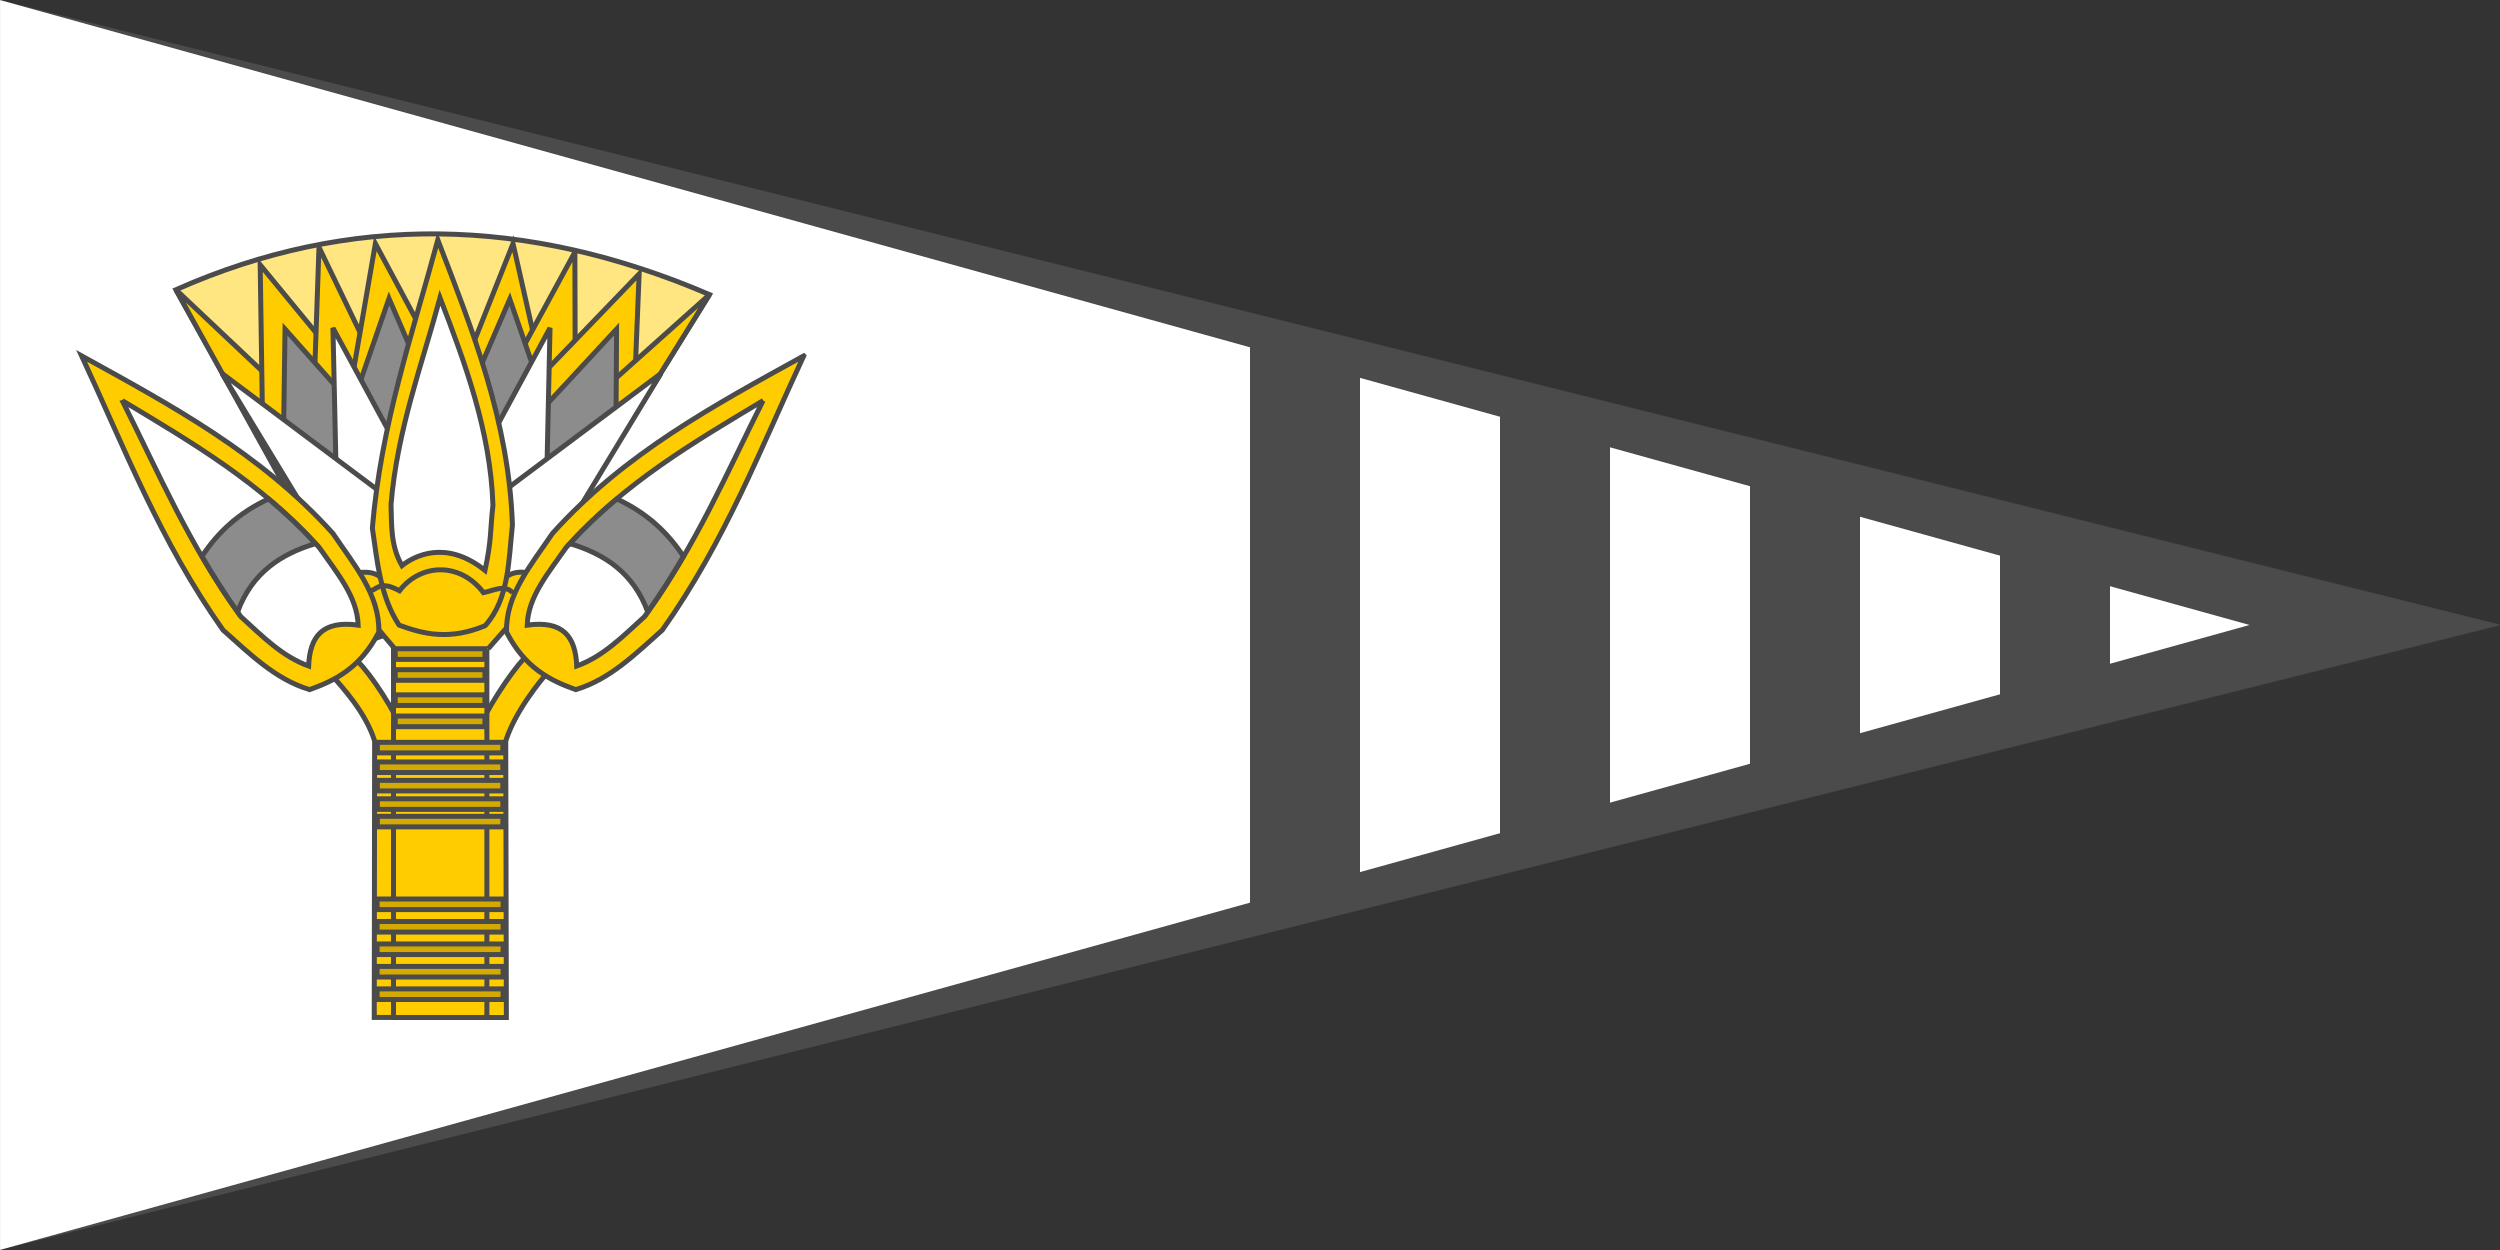 <?xml version="1.0" encoding="UTF-8" standalone="no"?>
<!-- Created with Inkscape (http://www.inkscape.org/) -->

<svg
   width="500mm"
   height="250mm"
   viewBox="0 0 500 250"
   version="1.1"
   id="svg5"
   inkscape:version="1.1.2 (b8e25be833, 2022-02-05)"
   sodipodi:docname="Kashadum.svg"
   xmlns:inkscape="http://www.inkscape.org/namespaces/inkscape"
   xmlns:sodipodi="http://sodipodi.sourceforge.net/DTD/sodipodi-0.dtd"
   xmlns="http://www.w3.org/2000/svg"
   xmlns:svg="http://www.w3.org/2000/svg">
  <rect x="0" y="0" width="500" height="250" fill="#333333" stroke="none"/>
  <sodipodi:namedview
     id="namedview7"
     pagecolor="#ffffff"
     bordercolor="#666666"
     borderopacity="1.0"
     inkscape:pageshadow="2"
     inkscape:pageopacity="0.0"
     inkscape:pagecheckerboard="0"
     inkscape:document-units="mm"
     showgrid="false"
     inkscape:zoom="0.38801146"
     inkscape:cx="155.92323"
     inkscape:cy="11.597596"
     inkscape:window-width="3762"
     inkscape:window-height="2131"
     inkscape:window-x="69"
     inkscape:window-y="-9"
     inkscape:window-maximized="1"
     inkscape:current-layer="layer1" />
  <defs
     id="defs2" />
  <g
     inkscape:label="Layer 1"
     inkscape:groupmode="layer"
     id="layer1">
    <path
       sodipodi:type="star"
       style="fill:#4b4b4b;fill-opacity:1;stroke-width:16.458"
       id="path1016-4"
       inkscape:flatsided="true"
       sodipodi:sides="3"
       sodipodi:cx="137.29086"
       sodipodi:cy="71.827675"
       sodipodi:r1="364.43375"
       sodipodi:r2="182.21687"
       sodipodi:arg1="2.0943951"
       sodipodi:arg2="3.1415927"
       inkscape:rounded="0"
       inkscape:randomized="0"
       transform="matrix(0.915,0,0,0.396,41.092,96.552)"
       inkscape:transform-center-x="-83.333334"
       d="m -44.926,387.437 -2e-6,-631.218 546.651,315.609 z" />
    <path
       sodipodi:type="star"
       style="fill:#ffffff;fill-opacity:1;stroke-width:17.349;stroke:none;stroke-opacity:1"
       id="path1016"
       inkscape:flatsided="true"
       sodipodi:sides="3"
       sodipodi:cx="137.29086"
       sodipodi:cy="71.827675"
       sodipodi:r1="364.43375"
       sodipodi:r2="182.21687"
       sodipodi:arg1="2.0943951"
       sodipodi:arg2="3.1415927"
       inkscape:rounded="0"
       inkscape:randomized="0"
       d="m -44.926,387.437 -2e-6,-631.218 546.651,315.609 z"
       transform="matrix(0.823,0,0,0.396,36.983,96.552)"
       inkscape:transform-center-x="-75.000002" />
    <path
       sodipodi:nodetypes="ccccccc"
       inkscape:connector-curvature="0"
       id="path5266"
       d="m 106.607,130.114 c -1.485,0.576 -6.276,6.824 -9.701,13.221 l -3.233,60.154 7.598,0.015 -0.121,-55.317 c 1.806,-5.668 6.449,-11.573 9.216,-14.677 z"
       style="fill:#ffcc00;stroke:#4b4b4b;stroke-width:1;stroke-linecap:butt;stroke-linejoin:miter;stroke-miterlimit:4;stroke-dasharray:none;stroke-opacity:1" />
    <path
       style="fill:#ffcc00;stroke:#4b4b4b;stroke-width:1;stroke-linecap:butt;stroke-linejoin:miter;stroke-miterlimit:4;stroke-dasharray:none;stroke-opacity:1"
       d="m 69.955,130.963 c 1.485,0.576 5.791,5.975 9.216,12.372 l 2.38,60.147 -6.7,-4e-5 0.076,-55.295 c -1.806,-5.668 -6.206,-10.481 -8.974,-13.585 z"
       id="path5268"
       inkscape:connector-curvature="0"
       sodipodi:nodetypes="ccccccc" />
    <rect
       y="129.75"
       x="78.701"
       height="73.747"
       width="18.675"
       id="rect5263"
       style="fill:#ffcc00;fill-opacity:1;stroke:#4b4b4b;stroke-width:1;stroke-miterlimit:4;stroke-dasharray:none;stroke-opacity:1" />
    <path
       sodipodi:nodetypes="cccccc"
       inkscape:connector-curvature="0"
       id="path5290"
       d="m 35.18,57.944 39.17,69.987 9.459,-3.275 16.614,1.092 41.474,-66.833 C 105.455,43.29 70.006,42.515 35.18,57.944 Z"
       style="fill:#ffe680;stroke:#4b4b4b;stroke-width:1;stroke-linecap:butt;stroke-linejoin:miter;stroke-miterlimit:4;stroke-dasharray:none;stroke-opacity:1" />
    <path
       inkscape:connector-curvature="0"
       id="path5308"
       d="M 35.18,57.944 76.048,96.516 59.434,101.732 Z"
       style="fill:#ffcc00;stroke:#4b4b4b;stroke-width:1;stroke-linecap:butt;stroke-linejoin:miter;stroke-miterlimit:4;stroke-dasharray:none;stroke-opacity:1" />
    <path
       inkscape:connector-curvature="0"
       id="path5310"
       d="M 52.036,52.971 52.521,85.114 70.105,100.155 74.471,80.262 Z"
       style="fill:#ffcc00;stroke:#4b4b4b;stroke-width:1;stroke-linecap:butt;stroke-linejoin:miter;stroke-miterlimit:4;stroke-dasharray:none;stroke-opacity:1" />
    <path
       inkscape:connector-curvature="0"
       id="path5312"
       d="M 63.799,49.454 62.465,87.783 81.868,96.637 75.077,72.864 Z"
       style="fill:#ffcc00;stroke:#4b4b4b;stroke-width:1;stroke-linecap:butt;stroke-linejoin:miter;stroke-miterlimit:4;stroke-dasharray:none;stroke-opacity:1" />
    <path
       inkscape:connector-curvature="0"
       id="path5300"
       d="M 57.008,65.829 56.645,90.694 70.954,103.308 70.591,81.112 Z"
       style="fill:#8c8c8c;stroke:#4b4b4b;stroke-width:1;stroke-linecap:butt;stroke-linejoin:miter;stroke-miterlimit:4;stroke-dasharray:none;stroke-opacity:1;fill-opacity:1" />
    <path
       inkscape:connector-curvature="0"
       id="path5314"
       d="m 75.077,48.726 -7.397,42.817 19.888,9.461 V 72.015 Z"
       style="fill:#ffcc00;stroke:#4b4b4b;stroke-width:1;stroke-linecap:butt;stroke-linejoin:miter;stroke-miterlimit:4;stroke-dasharray:none;stroke-opacity:1" />
    <path
       inkscape:connector-curvature="0"
       id="path5316"
       d="M 102.605,48.726 86.113,90.209 99.937,102.823 111.337,87.419 Z"
       style="fill:#ffcc00;stroke:#4b4b4b;stroke-width:1;stroke-linecap:butt;stroke-linejoin:miter;stroke-miterlimit:4;stroke-dasharray:none;stroke-opacity:1" />
    <path
       inkscape:transform-center-y="5.4743036"
       inkscape:transform-center-x="-0.4265876"
       style="fill:#8c8c8c;stroke:#4b4b4b;stroke-width:1;stroke-linecap:butt;stroke-linejoin:miter;stroke-miterlimit:4;stroke-dasharray:none;stroke-opacity:1;fill-opacity:1"
       d="m 77.803,59.703 9.864,22.827 -8.383,17.137 -8.17,-20.641 z"
       id="path5306"
       inkscape:connector-curvature="0" />
    <path
       inkscape:connector-curvature="0"
       id="path5294"
       d="m 66.589,65.586 21.707,40.148 -15.886,3.154 -8.974,-11.038 3.759,-4.609 z"
       style="fill:#ffffff;fill-opacity:1;stroke:#4b4b4b;stroke-width:1;stroke-linecap:butt;stroke-linejoin:miter;stroke-miterlimit:4;stroke-dasharray:none;stroke-opacity:1" />
    <path
       inkscape:connector-curvature="0"
       id="path5292"
       d="m 44.397,74.683 52.605,39.393 -22.894,9.61 z"
       style="fill:#ffffff;fill-opacity:1;stroke:#4b4b4b;stroke-width:1;stroke-linecap:butt;stroke-linejoin:miter;stroke-miterlimit:4;stroke-dasharray:none;stroke-opacity:1" />
    <path
       inkscape:connector-curvature="0"
       id="path5318"
       d="M 114.975,50.424 94.602,87.904 115.096,93.12 Z"
       style="fill:#ffcc00;stroke:#4b4b4b;stroke-width:1;stroke-linecap:butt;stroke-linejoin:miter;stroke-miterlimit:4;stroke-dasharray:none;stroke-opacity:1" />
    <path
       inkscape:connector-curvature="0"
       id="path5320"
       d="M 127.829,54.791 88.902,95.182 126.738,81.597 Z"
       style="fill:#ffcc00;stroke:#4b4b4b;stroke-width:1;stroke-linecap:butt;stroke-linejoin:miter;stroke-miterlimit:4;stroke-dasharray:none;stroke-opacity:1" />
    <path
       inkscape:connector-curvature="0"
       id="path5304"
       d="M 101.956,59.825 92.091,82.652 100.474,99.789 108.644,79.148 Z"
       style="fill:#8c8c8c;stroke:#4b4b4b;stroke-width:1;stroke-linecap:butt;stroke-linejoin:miter;stroke-miterlimit:4;stroke-dasharray:none;stroke-opacity:1;fill-opacity:1"
       inkscape:transform-center-x="0.4265924"
       inkscape:transform-center-y="5.4743036" />
    <path
       inkscape:connector-curvature="0"
       id="path5322"
       d="m 141.896,58.915 -40.989,36.631 14.552,5.943 z"
       style="fill:#ffcc00;stroke:#4b4b4b;stroke-width:1;stroke-linecap:butt;stroke-linejoin:miter;stroke-miterlimit:4;stroke-dasharray:none;stroke-opacity:1" />
    <path
       inkscape:transform-center-y="5.0933686"
       inkscape:transform-center-x="2.3032774"
       style="fill:#8c8c8c;stroke:#4b4b4b;stroke-width:1;stroke-linecap:butt;stroke-linejoin:miter;stroke-miterlimit:4;stroke-dasharray:none;stroke-opacity:1;fill-opacity:1"
       d="m 123.315,65.813 -16.9,18.239 2.2,18.951 14.575,-16.743 z"
       id="path5302"
       inkscape:connector-curvature="0" />
    <path
       style="fill:#ffffff;fill-opacity:1;stroke:#4b4b4b;stroke-width:1;stroke-linecap:butt;stroke-linejoin:miter;stroke-miterlimit:4;stroke-dasharray:none;stroke-opacity:1"
       d="m 110.003,65.586 -21.707,40.148 15.886,3.154 8.974,-11.038 -3.759,-4.609 z"
       id="path5298"
       inkscape:connector-curvature="0" />
    <path
       style="fill:#ffffff;fill-opacity:1;stroke:#4b4b4b;stroke-width:1;stroke-linecap:butt;stroke-linejoin:miter;stroke-miterlimit:4;stroke-dasharray:none;stroke-opacity:1"
       d="m 132.195,74.683 -52.605,39.393 22.894,9.61 z"
       id="path5296"
       inkscape:connector-curvature="0" />
    <path
       sodipodi:nodetypes="ccccccc"
       inkscape:connector-curvature="0"
       id="path5288"
       d="M 78.958,129.75 66.775,115.275 c 3.106,-0.067 6.561,-1.879 9.261,0.086 l 25.21,1.6e-4 c 2.806,-2.047 6.059,-0.061 9.089,-0.086 l -12.703,14.476 v 0"
       style="fill:#ffcc00;stroke:#4b4b4b;stroke-width:1;stroke-linecap:butt;stroke-linejoin:miter;stroke-miterlimit:4;stroke-dasharray:none;stroke-opacity:1" />
    <path
       sodipodi:nodetypes="cccccc"
       inkscape:connector-curvature="0"
       id="path5270"
       d="m 87.568,47.998 c -5.065,18.76 -11.348,36.745 -13.097,57.615 0.996,6.73 1.549,13.608 5.336,19.407 4.911,1.818 10.078,3.086 17.22,0.121 4.775,-5.347 4.683,-12.941 5.457,-20.135 C 101.788,84.293 94.551,66.197 87.568,47.998 Z"
       style="fill:#ffcc00;stroke:#4b4b4b;stroke-width:1;stroke-linecap:butt;stroke-linejoin:miter;stroke-miterlimit:4;stroke-dasharray:none;stroke-opacity:1" />
    <path
       style="fill:#ffffff;fill-opacity:1;stroke:#4b4b4b;stroke-width:1;stroke-linecap:butt;stroke-linejoin:miter;stroke-miterlimit:4;stroke-dasharray:none;stroke-opacity:1"
       d="m 88.004,59.565 c -3.624,13.423 -8.548,26.377 -9.8,41.31 0.146,4.085 -0.139,8.171 2.189,12.256 2.468,-1.972 8.816,-5.29 16.609,0.945 1.342,-6.316 1.008,-7.92 1.589,-13.034 C 98.093,86.221 93,72.587 88.004,59.565 Z"
       id="path5272"
       inkscape:connector-curvature="0"
       sodipodi:nodetypes="ccccccc" />
    <path
       sodipodi:nodetypes="ccccc"
       inkscape:connector-curvature="0"
       id="path5286"
       d="m 74.064,118.191 c 1.471,-0.358 1.893,-2.152 5.831,-0.043 4.314,-5.537 12.144,-5.753 16.807,0.386 2.029,-0.429 4.226,-1.694 5.831,0 v 0.171"
       style="fill:none;stroke:#4b4b4b;stroke-width:1;stroke-linecap:butt;stroke-linejoin:miter;stroke-miterlimit:4;stroke-dasharray:none;stroke-opacity:1" />
    <path
       sodipodi:nodetypes="cccccc"
       inkscape:connector-curvature="0"
       id="path5274"
       d="m 16.327,71.177 c 8.569,18.394 15.644,36.988 28.281,54.837 5.322,4.706 10.388,9.829 17.313,11.914 5.146,-1.851 10.126,-4.314 13.838,-11.488 0.22,-7.484 -4.961,-13.489 -9.18,-19.756 C 52.094,90.605 34.143,81.017 16.327,71.177 Z"
       style="fill:#ffcc00;stroke:#4b4b4b;stroke-width:1;stroke-linecap:butt;stroke-linejoin:miter;stroke-miterlimit:4;stroke-dasharray:none;stroke-opacity:1"
       inkscape:transform-center-x="0.060067996"
       inkscape:transform-center-y="-9.653173" />
    <path
       style="fill:#ffffff;fill-opacity:1;stroke:#4b4b4b;stroke-width:1;stroke-linecap:butt;stroke-linejoin:miter;stroke-miterlimit:4;stroke-dasharray:none;stroke-opacity:1"
       d="m 24.451,80.121 c 7.263,14.451 13.411,28.988 23.712,43.201 4.214,3.835 8.254,7.978 13.56,9.879 0.26,-5.906 2.718,-9.15 9.911,-8.177 C 71.468,119.309 67.303,114.487 63.85,109.506 52.235,96.565 38.298,88.437 24.451,80.122 Z"
       id="path5276"
       inkscape:connector-curvature="0"
       sodipodi:nodetypes="ccccccc"
       inkscape:transform-center-x="-0.002613067"
       inkscape:transform-center-y="-10.745676" />
    <path
       inkscape:connector-curvature="0"
       style="fill:#8c8c8c;fill-opacity:1;stroke:#4b4b4b;stroke-width:1;stroke-miterlimit:4;stroke-dasharray:none;stroke-opacity:1"
       d="m 45.925,104.825 c -2.121,1.877 -3.946,4.04 -5.529,6.44 2.17,3.718 4.499,7.42 7.118,11.103 2.911,-7.848 8.672,-11.576 15.585,-13.649 -2.994,-3.256 -6.142,-6.208 -9.392,-8.932 -2.929,1.354 -5.519,3.038 -7.782,5.039 z"
       id="rect5278" />
    <path
       inkscape:transform-center-y="-9.653173"
       inkscape:transform-center-x="0.060067996"
       style="fill:#ffcc00;stroke:#4b4b4b;stroke-width:1;stroke-linecap:butt;stroke-linejoin:miter;stroke-miterlimit:4;stroke-dasharray:none;stroke-opacity:1"
       d="m 160.744,71.177 c -8.569,18.394 -15.644,36.988 -28.281,54.837 -5.322,4.706 -10.388,9.829 -17.313,11.914 -5.146,-1.851 -10.126,-4.314 -13.838,-11.488 -0.22,-7.484 4.961,-13.489 9.18,-19.756 14.485,-16.079 32.436,-25.667 50.252,-35.507 z"
       id="path5330"
       inkscape:connector-curvature="0"
       sodipodi:nodetypes="cccccc" />
    <path
       inkscape:transform-center-y="-10.745676"
       inkscape:transform-center-x="-0.002613067"
       sodipodi:nodetypes="ccccccc"
       inkscape:connector-curvature="0"
       id="path5332"
       d="m 152.62,80.121 c -7.263,14.451 -13.411,28.988 -23.712,43.201 -4.214,3.835 -8.254,7.978 -13.56,9.879 -0.26,-5.906 -2.718,-9.15 -9.911,-8.177 0.165,-5.716 4.33,-10.538 7.784,-15.519 11.615,-12.941 25.552,-21.069 39.399,-29.384 z"
       style="fill:#ffffff;fill-opacity:1;stroke:#4b4b4b;stroke-width:1;stroke-linecap:butt;stroke-linejoin:miter;stroke-miterlimit:4;stroke-dasharray:none;stroke-opacity:1" />
    <path
       id="path5334"
       d="m 131.146,104.825 c 2.121,1.877 3.946,4.04 5.529,6.44 -2.17,3.718 -4.499,7.42 -7.118,11.103 -2.911,-7.848 -8.672,-11.576 -15.585,-13.649 2.994,-3.256 6.142,-6.208 9.392,-8.932 2.929,1.354 5.519,3.038 7.782,5.039 z"
       style="fill:#8c8c8c;fill-opacity:1;stroke:#4b4b4b;stroke-width:1;stroke-miterlimit:4;stroke-dasharray:none;stroke-opacity:1"
       inkscape:connector-curvature="0" />
    <rect
       y="129.75"
       x="79.044"
       height="2.123"
       width="17.948"
       id="rect5338"
       style="fill:#d4aa00;fill-opacity:1;stroke:#4b4b4b;stroke-width:1;stroke-miterlimit:4;stroke-dasharray:none;stroke-opacity:1" />
    <rect
       style="fill:#d4aa00;fill-opacity:1;stroke:#4b4b4b;stroke-width:1;stroke-miterlimit:4;stroke-dasharray:none;stroke-opacity:1"
       id="rect5340"
       width="17.948"
       height="2.123"
       x="79.044"
       y="133.935" />
    <rect
       y="138.969"
       x="79.044"
       height="2.123"
       width="17.948"
       id="rect5342"
       style="fill:#d4aa00;fill-opacity:1;stroke:#4b4b4b;stroke-width:1;stroke-miterlimit:4;stroke-dasharray:none;stroke-opacity:1" />
    <rect
       style="fill:#d4aa00;fill-opacity:1;stroke:#4b4b4b;stroke-width:1;stroke-miterlimit:4;stroke-dasharray:none;stroke-opacity:1"
       id="rect5344"
       width="17.948"
       height="2.123"
       x="79.044"
       y="143.214" />
    <rect
       y="148.464"
       x="75.471"
       height="2.114"
       width="25.094"
       id="rect5346"
       style="fill:#d4aa00;fill-opacity:1;stroke:#4b4b4b;stroke-width:1;stroke-miterlimit:4;stroke-dasharray:none;stroke-opacity:1" />
    <rect
       style="fill:#d4aa00;fill-opacity:1;stroke:#4b4b4b;stroke-width:1;stroke-miterlimit:4;stroke-dasharray:none;stroke-opacity:1"
       id="rect5348"
       width="25.094"
       height="2.114"
       x="75.471"
       y="152.39" />
    <rect
       y="156.075"
       x="75.471"
       height="2.114"
       width="25.094"
       id="rect5350"
       style="fill:#d4aa00;fill-opacity:1;stroke:#4b4b4b;stroke-width:1;stroke-miterlimit:4;stroke-dasharray:none;stroke-opacity:1" />
    <rect
       style="fill:#d4aa00;fill-opacity:1;stroke:#4b4b4b;stroke-width:1;stroke-miterlimit:4;stroke-dasharray:none;stroke-opacity:1"
       id="rect5352"
       width="25.094"
       height="2.114"
       x="75.471"
       y="159.759" />
    <rect
       y="163.262"
       x="75.471"
       height="2.114"
       width="25.094"
       id="rect5354"
       style="fill:#d4aa00;fill-opacity:1;stroke:#4b4b4b;stroke-width:1;stroke-miterlimit:4;stroke-dasharray:none;stroke-opacity:1" />
    <rect
       style="fill:#d4aa00;fill-opacity:1;stroke:#4b4b4b;stroke-width:1;stroke-miterlimit:4;stroke-dasharray:none;stroke-opacity:1"
       id="rect5356"
       width="25.194"
       height="2.118"
       x="75.421"
       y="184.298" />
    <rect
       y="188.792"
       x="75.421"
       height="2.118"
       width="25.194"
       id="rect5358"
       style="fill:#d4aa00;fill-opacity:1;stroke:#4b4b4b;stroke-width:1;stroke-miterlimit:4;stroke-dasharray:none;stroke-opacity:1" />
    <rect
       style="fill:#d4aa00;fill-opacity:1;stroke:#4b4b4b;stroke-width:1;stroke-miterlimit:4;stroke-dasharray:none;stroke-opacity:1"
       id="rect5360"
       width="25.194"
       height="2.118"
       x="75.421"
       y="193.286" />
    <rect
       y="197.78"
       x="75.421"
       height="2.118"
       width="25.194"
       id="rect5362"
       style="fill:#d4aa00;fill-opacity:1;stroke:#4b4b4b;stroke-width:1;stroke-miterlimit:4;stroke-dasharray:none;stroke-opacity:1" />
    <rect
       style="fill:#d4aa00;fill-opacity:1;stroke:#4b4b4b;stroke-width:1;stroke-miterlimit:4;stroke-dasharray:none;stroke-opacity:1"
       id="rect5364"
       width="25.194"
       height="2.118"
       x="75.421"
       y="179.804" />
    <rect
       style="fill:#4b4b4b;fill-opacity:1;stroke:none;stroke-width:1;stroke-miterlimit:4;stroke-dasharray:none;stroke-opacity:1"
       id="rect2636-8"
       width="22"
       height="36.792"
       x="400"
       y="106.78" />
    <rect
       style="fill:#4b4b4b;fill-opacity:1;stroke:none;stroke-width:1;stroke-miterlimit:4;stroke-dasharray:none;stroke-opacity:1"
       id="rect2636-8-9"
       width="22"
       height="59.936"
       x="350"
       y="95.397" />
    <rect
       style="fill:#4b4b4b;fill-opacity:1;stroke:none;stroke-width:1;stroke-miterlimit:4;stroke-dasharray:none;stroke-opacity:1"
       id="rect2636-8-9-9"
       width="22"
       height="86.777"
       x="300"
       y="81.585" />
    <rect
       style="fill:#4b4b4b;fill-opacity:1;stroke:none;stroke-width:1;stroke-miterlimit:4;stroke-dasharray:none;stroke-opacity:1"
       id="rect2636-8-9-9-2"
       width="22"
       height="112.566"
       x="250"
       y="68.483" />
  </g>
</svg>
